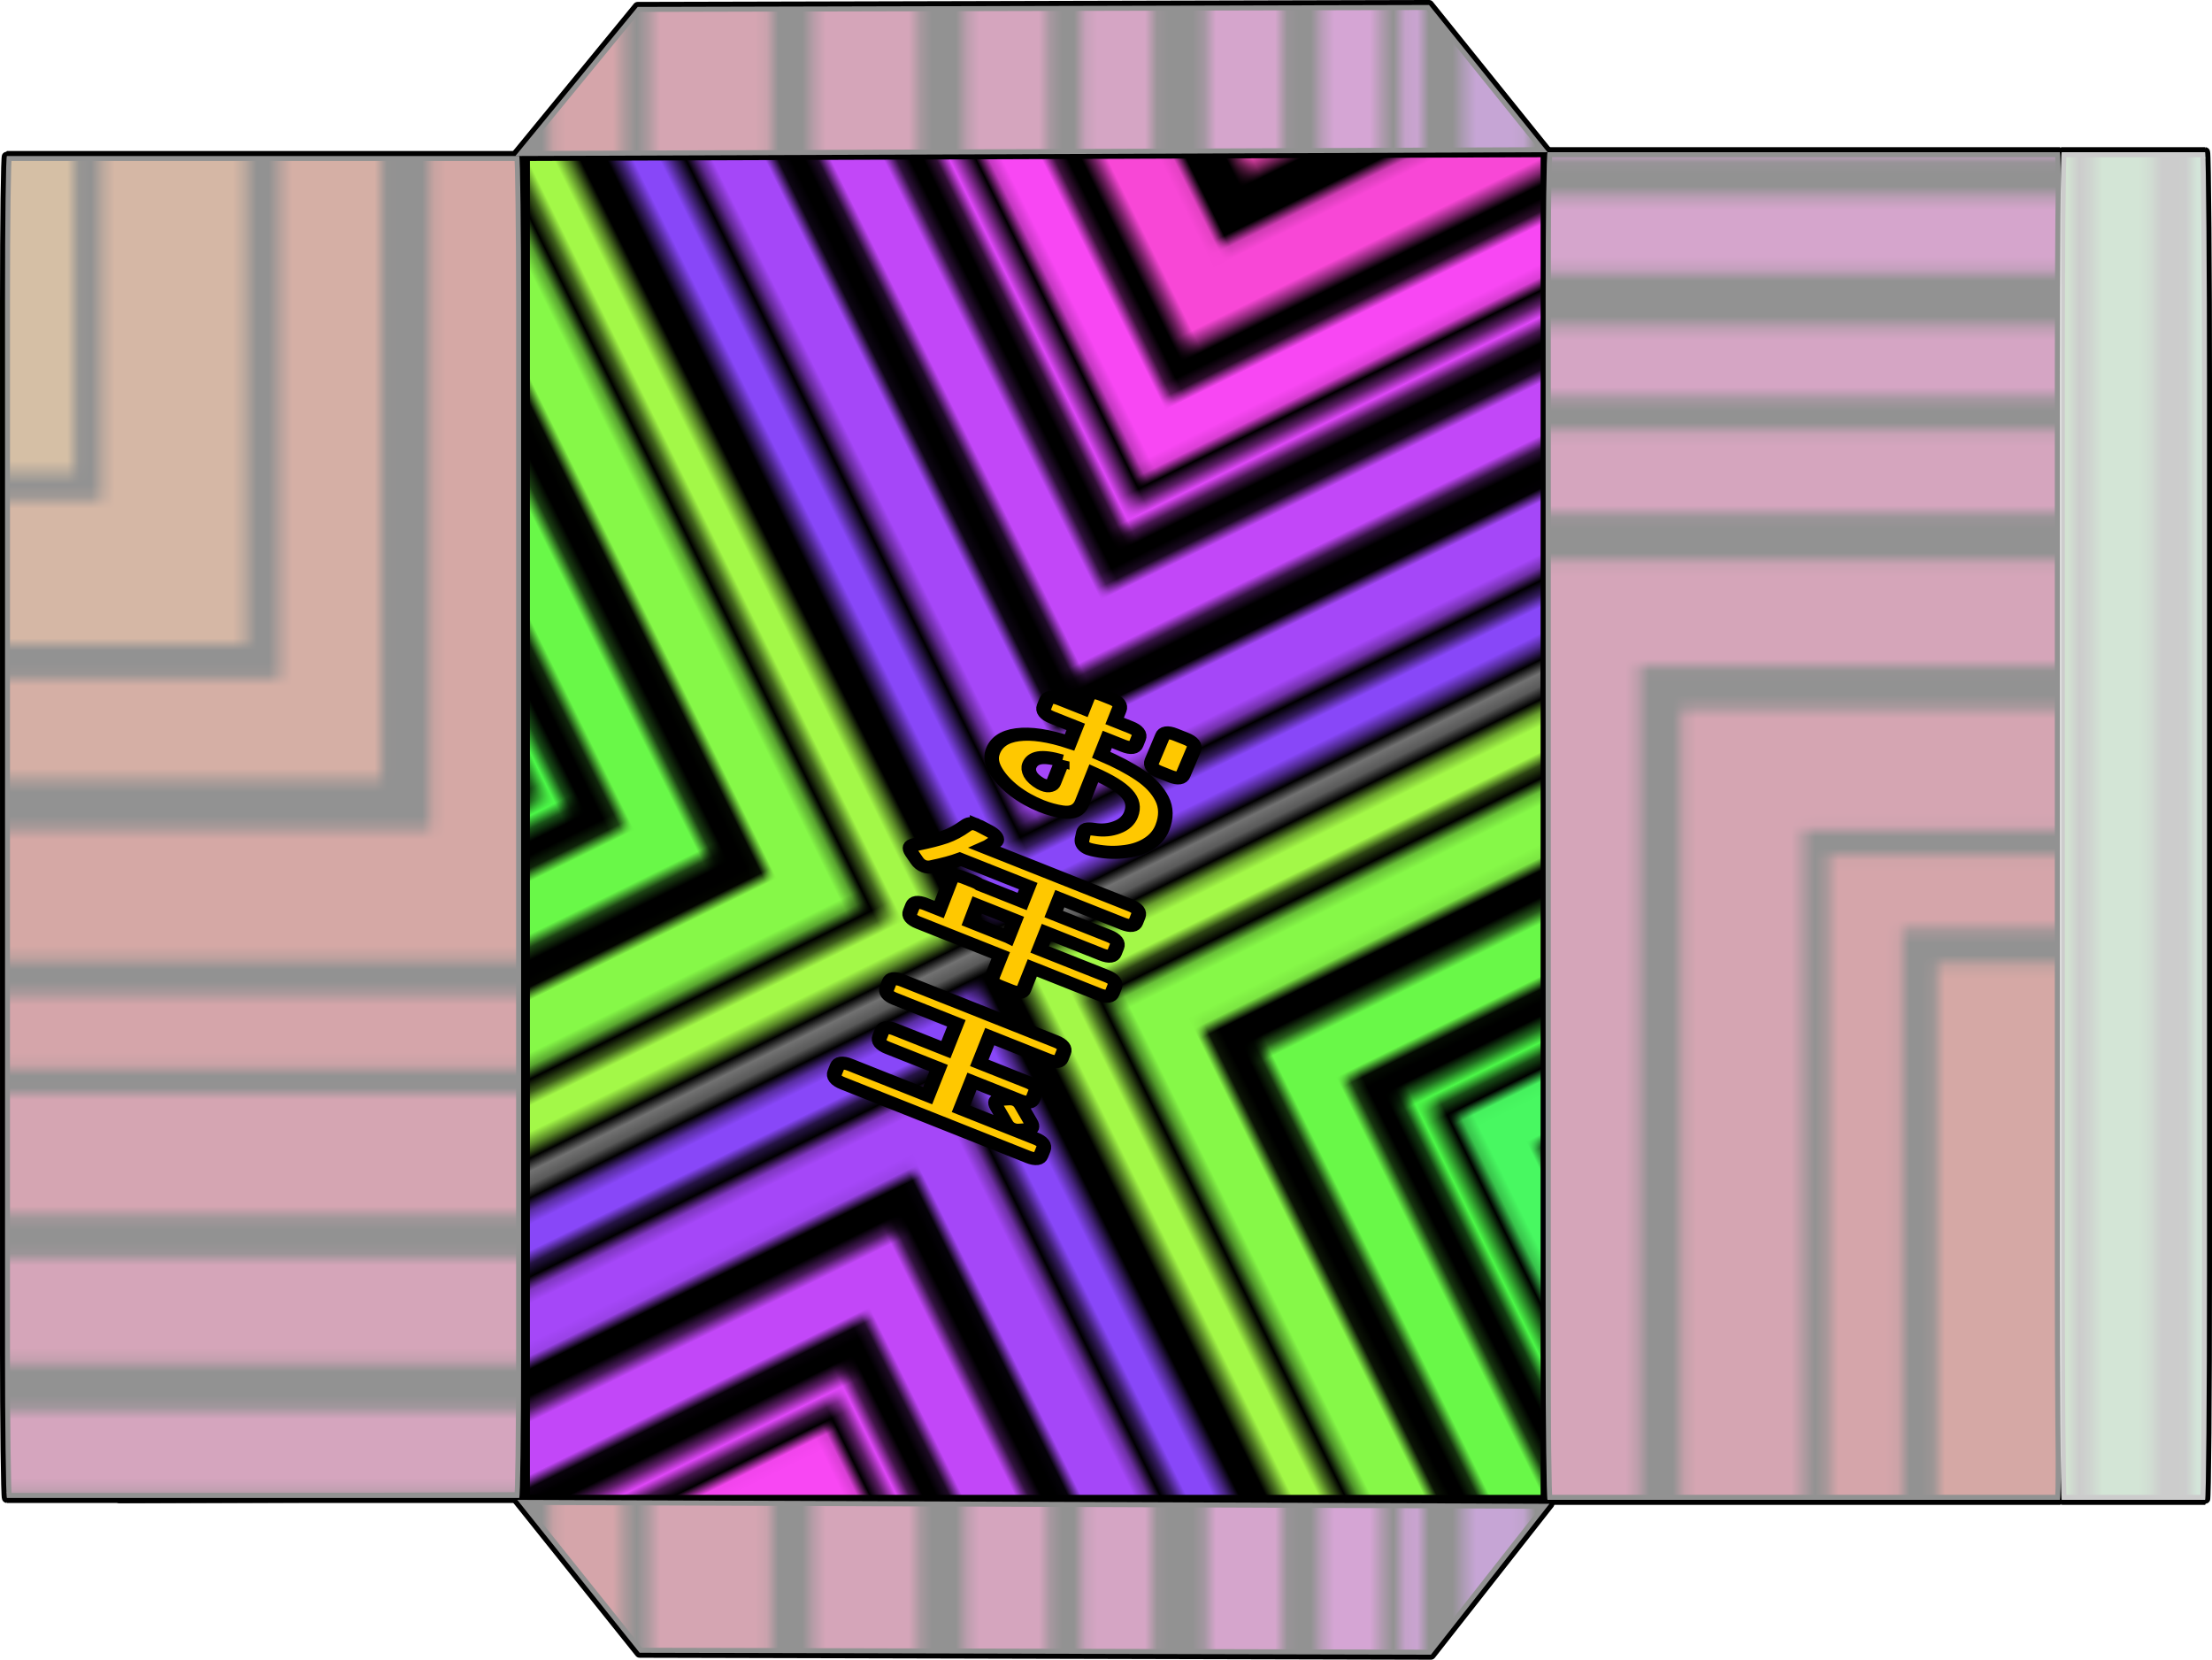 <?xml version="1.0" encoding="UTF-8" standalone="no"?>
<!-- Created with Inkscape (http://www.inkscape.org/) -->

<svg
   width="187.053mm"
   height="140.34mm"
   viewBox="0 0 187.053 140.34"
   id="svg6716"
   version="1.1"
   inkscape:version="1.2.2 (b0a8486, 2022-12-01)"
   sodipodi:docname="otoshidama8.svg"
   xml:space="preserve"
   xmlns:inkscape="http://www.inkscape.org/namespaces/inkscape"
   xmlns:sodipodi="http://sodipodi.sourceforge.net/DTD/sodipodi-0.dtd"
   xmlns:xlink="http://www.w3.org/1999/xlink"
   xmlns="http://www.w3.org/2000/svg"
   xmlns:svg="http://www.w3.org/2000/svg"
   xmlns:rdf="http://www.w3.org/1999/02/22-rdf-syntax-ns#"
   xmlns:cc="http://creativecommons.org/ns#"
   xmlns:dc="http://purl.org/dc/elements/1.1/"><defs
     id="defs3"><pattern
       inkscape:collect="always"
       xlink:href="#pattern9196"
       id="pattern165323"
       patternTransform="translate(163.867,211.778)" /><pattern
       inkscape:collect="always"
       xlink:href="#pattern9196"
       id="pattern165321"
       patternTransform="translate(73.639,5.543)" /><pattern
       inkscape:collect="always"
       xlink:href="#pattern9196"
       id="pattern165319"
       patternTransform="rotate(-26.249,79.155,-1010.706)" /><linearGradient
       id="linearGradient8993"
       inkscape:swatch="gradient"><stop
         style="stop-color:#ffdd55;stop-opacity:1;"
         offset="0"
         id="stop8995" /><stop
         style="stop-color:#ffdd55;stop-opacity:0;"
         offset="1"
         id="stop8997" /></linearGradient><pattern
       id="pattern9196"
       width="800"
       patternUnits="userSpaceOnUse"
       patternTransform="translate(160 272.36)"
       height="800"><g
         id="g9043"
         transform="matrix(.42 0 0 .42 -67.267 349.16)"><path
           id="rect4685"
           d="m160-830.5v951.43 951.43h951.43 951.43v-951.43-951.43h-951.43-951.43z" /><path
           id="path4688"
           d="m164.76 125.69h941.91v941.91h-941.91z"
           fill="#a3f848" /><path
           id="path4690"
           d="m174.13 135.06h923.17v923.17h-923.17z" /><path
           id="path4692"
           d="m178.75 139.68h913.94v913.94h-913.94z"
           fill="#86f848" /><path
           id="path4694"
           d="m192.32 153.25h886.79v886.79h-886.79z" /><path
           id="path4696"
           d="m201.14 162.07h869.15v869.15h-869.15z"
           fill="#69f848" /><path
           id="path4698"
           d="m214.05 174.98h843.33v843.33h-843.33z" /><path
           id="path4700"
           d="m222.44 183.37h826.55v826.55h-826.55z"
           fill="#4cf848" /><path
           id="path4702"
           d="m226.57 187.51h818.28v818.28h-818.28z" /><path
           id="path4704"
           d="m230.66 191.6h810.1v810.1h-810.1z"
           fill="#48f861" /><path
           id="path4706"
           d="m242.69 203.63h786.04v786.04h-786.04z" /><path
           id="path4708"
           d="m250.52 211.45h770.4v770.4h-770.4z"
           fill="#48f87e" /><path
           id="path4710"
           d="m265.69 226.63h740.04v740.04h-740.04z" /><path
           id="path4712"
           d="m276.68 237.62h718.06v718.06h-718.06z"
           fill="#48f89b" /><path
           id="path4714"
           d="m290.83 251.76h689.77v689.77h-689.77z" /><path
           id="path4716"
           d="m297.69 258.63h676.04v676.04h-676.04z"
           fill="#48f8b0" /><path
           id="path4718"
           d="m314.26 275.19h642.91v642.91h-642.91z" /><path
           id="path4720"
           d="m323.81 284.74h623.81v623.81h-623.81z"
           fill="#48f8c4" /><path
           id="path4722"
           d="m345 305.93h581.43v581.43h-581.43z" /><path
           id="path4724"
           d="m353.63 314.57h564.17v564.17h-564.17z"
           fill="#48f8dd" /><path
           id="path4726"
           d="m378.03 338.96h515.37v515.37h-515.37z" /><path
           id="path4728"
           d="m383.16 344.09h505.12v505.12h-505.12z"
           fill="#48f6f8" /><path
           id="path4730"
           d="m397.94 358.87h475.56v475.56h-475.56z" /><path
           id="path4732"
           d="m405 365.93h461.43v461.43h-461.43z"
           fill="#48d9f8" /><path
           id="path4734"
           d="m431.21 392.14h409.01v409.01h-409.01z" /><path
           id="path4736"
           d="m441.23 402.17h388.96v388.96h-388.96z"
           fill="#48c0f8" /><path
           id="path4738"
           d="m461.59 422.52h348.25v348.25h-348.25z" /><path
           id="path4740"
           d="m468.45 429.38h334.53v334.53h-334.53z"
           fill="#48a3f8" /><path
           id="path4742"
           d="m497.53 458.46h276.38v276.38h-276.38z" /><path
           id="path4744"
           d="m502.97 463.9h265.49v265.49h-265.49z"
           fill="#4886f8" /><path
           id="path4746"
           d="m539.48 500.41h192.47v192.47h-192.47z" /><path
           id="path4748"
           d="m544.19 505.13h183.04v183.04h-183.04z"
           fill="#4876f8" /><path
           id="path4750"
           d="m553.77 514.71h163.88v163.88h-163.88z" /><path
           id="path4752"
           d="m563.08 524.02h145.26v145.26h-145.26z"
           fill="#4854f8" /><path
           id="path4754"
           d="m597.9 558.83h75.638v75.638h-75.638z" /><path
           id="path4756"
           d="m603.29 564.22h64.85v64.85h-64.85z"
           fill="#5948f8" /><path
           id="path4758"
           d="m622.16 583.09h27.115v27.115h-27.115z" /><path
           id="path4760"
           d="m629.43 590.37h12.562v12.562h-12.562z"
           fill="#7548f8" /><path
           id="path4819"
           d="m1116.2 125.69h941.91v941.91h-941.91z"
           fill="#8847f8" /><path
           id="path4821"
           d="m1125.6 135.06h923.17v923.17h-923.17z" /><path
           id="path4823"
           d="m1130.2 139.68h913.94v913.94h-913.94z"
           fill="#a547f8" /><path
           id="path4825"
           d="m1143.7 153.25h886.79v886.79h-886.79z" /><path
           id="path4827"
           d="m1152.6 162.07h869.15v869.15h-869.15z"
           fill="#c247f8" /><path
           id="path4829"
           d="m1165.5 174.98h843.33v843.33h-843.33z" /><path
           id="path4831"
           d="m1173.9 183.37h826.55v826.55h-826.55z"
           fill="#df47f8" /><path
           id="path4833"
           d="m1178 187.51h818.28v818.28h-818.28z" /><path
           id="path4835"
           d="m1182.1 191.6h810.1v810.1h-810.1z"
           fill="#f847f3" /><path
           id="path4837"
           d="m1194.1 203.63h786.04v786.04h-786.04z" /><path
           id="path4839"
           d="m1201.9 211.45h770.4v770.4h-770.4z"
           fill="#f847d6" /><path
           id="path4841"
           d="m1217.1 226.63h740.04v740.04h-740.04z" /><path
           id="path4843"
           d="m1228.1 237.62h718.06v718.06h-718.06z"
           fill="#f847b9" /><path
           id="path4845"
           d="m1242.3 251.76h689.77v689.77h-689.77z" /><path
           id="path4847"
           d="m1249.1 258.63h676.04v676.04h-676.04z"
           fill="#f847a4" /><path
           id="path4849"
           d="m1265.7 275.19h642.91v642.91h-642.91z" /><path
           id="path4851"
           d="m1275.2 284.74h623.81v623.81h-623.81z"
           fill="#f84790" /><path
           id="path4853"
           d="m1296.4 305.93h581.43v581.43h-581.43z" /><path
           id="path4855"
           d="m1305.1 314.57h564.17v564.17h-564.17z"
           fill="#f84777" /><path
           id="path4857"
           d="m1329.5 338.96h515.37v515.37h-515.37z" /><path
           id="path4859"
           d="m1334.6 344.09h505.12v505.12h-505.12z"
           fill="#f8475a" /><path
           id="path4861"
           d="m1349.4 358.87h475.56v475.56h-475.56z" /><path
           id="path4863"
           d="m1356.4 365.93h461.43v461.43h-461.43z"
           fill="#f85247" /><path
           id="path4865"
           d="m1382.6 392.14h409.01v409.01h-409.01z" /><path
           id="path4867"
           d="m1392.7 402.17h388.96v388.96h-388.96z"
           fill="#f86b47" /><path
           id="path4869"
           d="m1413 422.52h348.25v348.25h-348.25z" /><path
           id="path4871"
           d="m1419.9 429.38h334.53v334.53h-334.53z"
           fill="#f88847" /><path
           id="path4873"
           d="m1449 458.46h276.38v276.38h-276.38z" /><path
           id="path4875"
           d="m1454.4 463.9h265.49v265.49h-265.49z"
           fill="#f8a547" /><path
           id="path4877"
           d="m1490.9 500.41h192.47v192.47h-192.47z" /><path
           id="path4879"
           d="m1495.6 505.13h183.04v183.04h-183.04z"
           fill="#f8b547" /><path
           id="path4881"
           d="m1505.2 514.71h163.88v163.88h-163.88z" /><path
           id="path4883"
           d="m1514.5 524.02h145.26v145.26h-145.26z"
           fill="#f8d747" /><path
           id="path4885"
           d="m1549.3 558.83h75.638v75.638h-75.638z" /><path
           id="path4887"
           d="m1554.7 564.22h64.85v64.85h-64.85z"
           fill="#f8f447" /><path
           id="path4889"
           d="m1573.6 583.09h27.115v27.115h-27.115z" /><path
           id="path4891"
           d="m1580.9 590.37h12.562v12.562h-12.562z"
           fill="#dff847" /><path
           id="path8736"
           d="m2058.1-825.74h-941.91v941.91h941.91z"
           fill="#a3f848" /><path
           id="path8738"
           d="m2048.7-816.37h-923.17v923.17h923.17z" /><path
           id="path8740"
           d="m2044.1-811.75h-913.94v913.94h913.94z"
           fill="#86f848" /><path
           id="path8742"
           d="m2030.5-798.18h-886.79v886.79h886.79z" /><path
           id="path8744"
           d="m2021.7-789.35h-869.15v869.15h869.15z"
           fill="#69f848" /><path
           id="path8746"
           d="m2008.8-776.45h-843.33v843.33h843.33z" /><path
           id="path8748"
           d="m2000.4-768.06h-826.55v826.55h826.55z"
           fill="#4cf848" /><path
           id="path8750-3"
           d="m1996.3-763.92h-818.28v818.28h818.28z" /><path
           id="path8752-0"
           d="m1992.2-759.83h-810.1v810.1h810.1z"
           fill="#48f861" /><path
           id="path8754"
           d="m1980.2-747.8h-786.04v786.04h786.04z" /><path
           id="path8756"
           d="m1972.3-739.98h-770.4v770.4h770.4z"
           fill="#48f87e" /><path
           id="path8758"
           d="m1957.2-724.8h-740.04v740.04h740.04z" /><path
           id="path8760"
           d="m1946.2-713.81h-718.06v718.06h718.06z"
           fill="#48f89b" /><path
           id="path8762"
           d="m1932-699.66h-689.77v689.77h689.77z" /><path
           id="path8764"
           d="m1925.2-692.8h-676.04v676.04h676.04z"
           fill="#48f8b0" /><path
           id="path8766"
           d="m1908.6-676.24h-642.91v642.91h642.91z" /><path
           id="path8768"
           d="m1899.1-666.69h-623.81v623.81h623.81z"
           fill="#48f8c4" /><path
           id="path8770"
           d="m1877.9-645.5h-581.43v581.43h581.43z" /><path
           id="path8772"
           d="m1869.2-636.86h-564.17v564.17h564.17z"
           fill="#48f8dd" /><path
           id="path8774"
           d="m1844.8-612.47h-515.37v515.37h515.37z" /><path
           id="path8776"
           d="m1839.7-607.34h-505.12v505.12h505.12z"
           fill="#48f6f8" /><path
           id="path8778"
           d="m1824.9-592.56h-475.56v475.56h475.56z" /><path
           id="path8780"
           d="m1817.9-585.5h-461.43v461.43h461.43z"
           fill="#48d9f8" /><path
           id="path8782"
           d="m1791.6-559.29h-409.01v409.01h409.01z" /><path
           id="path8784"
           d="m1781.6-549.26h-388.96v388.96h388.96z"
           fill="#48c0f8" /><path
           id="path8786"
           d="m1761.3-528.91h-348.25v348.25h348.25z" /><path
           id="path8788"
           d="m1754.4-522.05h-334.53v334.53h334.53z"
           fill="#48a3f8" /><path
           id="path8790"
           d="m1725.3-492.97h-276.38v276.38h276.38z" /><path
           id="path8792"
           d="m1719.9-487.53h-265.49v265.49h265.49z"
           fill="#4886f8" /><path
           id="path8794"
           d="m1683.4-451.02h-192.47v192.47h192.47z" /><path
           id="path8796"
           d="m1678.7-446.3h-183.04v183.04h183.04z"
           fill="#4876f8" /><path
           id="path8798"
           d="m1669.1-436.72h-163.88v163.88h163.88z" /><path
           id="path8800"
           d="m1659.8-427.41h-145.26v145.26h145.26z"
           fill="#4854f8" /><path
           id="path8802"
           d="m1625-392.6h-75.638v75.638h75.638z" /><path
           id="path8804"
           d="m1619.6-387.21h-64.85v64.85h64.85z"
           fill="#5948f8" /><path
           id="path8806"
           d="m1600.7-368.34h-27.115v27.115h27.115z" /><path
           id="path8808"
           d="m1593.4-361.06h-12.562v12.562h12.562z"
           fill="#7548f8" /><path
           id="path8814"
           d="m1106.7-825.74h-941.91v941.91h941.91z"
           fill="#8847f8" /><path
           id="path8816"
           d="m1097.3-816.37h-923.17v923.17h923.17z" /><path
           id="path8818"
           d="m1092.7-811.75h-913.94v913.94h913.94z"
           fill="#a547f8" /><path
           id="path8820"
           d="m1079.1-798.18h-886.79v886.79h886.79z" /><path
           id="path8822"
           d="m1070.3-789.35h-869.15v869.15h869.15z"
           fill="#c247f8" /><path
           id="path8824"
           d="m1057.4-776.45h-843.33v843.33h843.33z" /><path
           id="path8826"
           d="m1049-768.06h-826.55v826.55h826.55z"
           fill="#df47f8" /><path
           id="path8828"
           d="m1044.9-763.92h-818.28v818.28h818.28z" /><path
           id="path8830"
           d="m1040.8-759.83h-810.1v810.1h810.1z"
           fill="#f847f3" /><path
           id="path8832"
           d="m1028.7-747.8h-786.04v786.04h786.04z" /><path
           id="path8834"
           d="m1020.9-739.98h-770.4v770.4h770.4z"
           fill="#f847d6" /><path
           id="path8836"
           d="m1005.7-724.8h-740.04v740.04h740.04z" /><path
           id="path8838"
           d="m994.75-713.81h-718.06v718.06h718.06z"
           fill="#f847b9" /><path
           id="path8840"
           d="m980.6-699.66h-689.77v689.77h689.77z" /><path
           id="path8842"
           d="m973.74-692.8h-676.04v676.04h676.04z"
           fill="#f847a4" /><path
           id="path8844"
           d="m957.17-676.24h-642.91v642.91h642.91z" /><path
           id="path8846"
           d="m947.62-666.69h-623.81v623.81h623.81z"
           fill="#f84790" /><path
           id="path8848"
           d="m926.43-645.5h-581.43v581.43h581.43z" /><path
           id="path8850"
           d="m917.8-636.86h-564.17v564.17h564.17z"
           fill="#f84777" /><path
           id="path8852"
           d="m893.4-612.47h-515.37v515.37h515.37z" /><path
           id="path8854"
           d="m888.27-607.34h-505.12v505.12h505.12z"
           fill="#f8475a" /><path
           id="path8856"
           d="m873.49-592.56h-475.56v475.56h475.56z" /><path
           id="path8858"
           d="m866.43-585.5h-461.43v461.43h461.43z"
           fill="#f85247" /><path
           id="path8860"
           d="m840.22-559.29h-409.01v409.01h409.01z" /><path
           id="path8862"
           d="m830.2-549.26h-388.96v388.96h388.96z"
           fill="#f86b47" /><path
           id="path8864"
           d="m809.84-528.91h-348.25v348.25h348.25z" /><path
           id="path8866"
           d="m802.98-522.05h-334.53v334.53h334.53z"
           fill="#f88847" /><path
           id="path8868"
           d="m773.9-492.97h-276.38v276.38h276.38z" /><path
           id="path8870"
           d="m768.46-487.53h-265.49v265.49h265.49z"
           fill="#f8a547" /><path
           id="path8872"
           d="m731.95-451.02h-192.47v192.47h192.47z" /><path
           id="path8874"
           d="m727.24-446.3h-183.04v183.04h183.04z"
           fill="#f8b547" /><path
           id="path8876"
           d="m717.66-436.72h-163.88v163.88h163.88z" /><path
           id="path8878"
           d="m708.35-427.41h-145.26v145.26h145.26z"
           fill="#f8d747" /><path
           id="path8880"
           d="m673.53-392.6h-75.638v75.638h75.638z" /><path
           id="path8882"
           d="m668.14-387.21h-64.85v64.85h64.85z"
           fill="#f8f447" /><path
           id="path8884"
           d="m649.27-368.34h-27.115v27.115h27.115z" /><path
           id="path8886"
           d="m642-361.06h-12.562v12.562h12.562z"
           fill="#dff847" /></g></pattern></defs><sodipodi:namedview
     inkscape:document-units="mm"
     id="base"
     pagecolor="#ffffff"
     bordercolor="#666666"
     borderopacity="1.0"
     inkscape:pageopacity="0.0"
     inkscape:pageshadow="2"
     inkscape:zoom="0.64"
     inkscape:cx="533.59375"
     inkscape:cy="433.59375"
     inkscape:current-layer="g44551"
     showgrid="false"
     fit-margin-top="0"
     fit-margin-left="0"
     fit-margin-right="0"
     fit-margin-bottom="0"
     inkscape:window-width="1390"
     inkscape:window-height="1099"
     inkscape:window-x="0"
     inkscape:window-y="25"
     inkscape:window-maximized="0"
     inkscape:showpageshadow="2"
     inkscape:pagecheckerboard="0"
     inkscape:deskcolor="#d1d1d1" /><g
     inkscape:label="Layer 1"
     inkscape:groupmode="layer"
     id="layer1"
     transform="translate(-12.669,-27.289)"><g
       id="g9707"
       transform="matrix(0.458,0,0,0.428,52.462,21.422)" /><g
       id="g90681"><g
         transform="matrix(1.328,0,0,1.195,12.255,-19.858)"
         id="text90394"
         style="font-style:normal;font-weight:normal;font-size:11.289px;line-height:125%;font-family:sans-serif;letter-spacing:0px;word-spacing:0px;fill:#d8dd01;fill-opacity:1;stroke:none;stroke-width:1px;stroke-linecap:butt;stroke-linejoin:miter;stroke-opacity:1" /><g
         id="g44551"><g
           id="g165349"><rect
             style="fill:url(#pattern165321);fill-opacity:1;stroke:#000000;stroke-width:0.847;stroke-linecap:round;stroke-linejoin:round;stroke-miterlimit:4;stroke-dasharray:none;stroke-opacity:1"
             id="rect8746"
             width="43.642"
             height="113.954"
             x="143.372"
             y="40.158"
             rx="0.162"
             ry="12.34" /><rect
             style="fill:url(#pattern165319);fill-opacity:1;stroke:#000000;stroke-width:0.847;stroke-linecap:round;stroke-linejoin:round;stroke-miterlimit:4;stroke-dasharray:none;stroke-opacity:1"
             id="rect6768"
             width="86.314"
             height="114.116"
             x="57.058"
             y="39.997"
             ry="0"
             rx="0.162" /><rect
             style="fill:url(#pattern165323);fill-opacity:1;stroke:#000000;stroke-width:0.845;stroke-linecap:round;stroke-linejoin:round;stroke-miterlimit:4;stroke-dasharray:none;stroke-opacity:1"
             id="rect8744"
             width="43.643"
             height="113.471"
             x="13.092"
             y="40.481"
             rx="0.162"
             ry="12.305" /><rect
             style="fill:url(#pattern9196);fill-opacity:1;stroke:#000000;stroke-width:0.846;stroke-linecap:round;stroke-linejoin:round;stroke-miterlimit:4;stroke-dasharray:none;stroke-opacity:1"
             id="rect8748"
             width="12.447"
             height="113.955"
             x="186.852"
             y="40.158"
             rx="0.162"
             ry="19.367" /><path
             style="fill:url(#pattern9196);fill-opacity:1.0;fill-rule:evenodd;stroke:#000000;stroke-width:0.847;stroke-linecap:round;stroke-linejoin:round;stroke-miterlimit:4;stroke-dasharray:none;stroke-opacity:1"
             d="M 66.595,27.874 56.25,40.482 143.534,40.158 133.512,27.712 Z"
             id="path8750"
             inkscape:connector-curvature="0" /><path
             inkscape:connector-curvature="0"
             id="path8752"
             d="m 66.758,167.04 -10.344,-12.925 87.279,0.331 -10.021,12.759 z"
             style="fill:url(#pattern9196);fill-opacity:1.0;fill-rule:evenodd;stroke:#000000;stroke-width:0.847;stroke-linecap:round;stroke-linejoin:round;stroke-miterlimit:4;stroke-dasharray:none;stroke-opacity:1" /><g
             id="text44531"
             style="font-style:normal;font-weight:normal;font-size:9.318px;line-height:121%;font-family:sans-serif;letter-spacing:0px;word-spacing:0px;fill:#ffc800;fill-opacity:1;stroke:#000000;stroke-width:0.593;stroke-linecap:butt;stroke-linejoin:miter;stroke-dasharray:none;stroke-opacity:1"
             transform="matrix(2.386,0.948,-0.555,1.396,-125.836,-95.502)"><path
               id="path44536"
               transform="matrix(0.233,0,0,0.342,10.457,33.062)"
               d="m 426.969,65.209 c -1.067,0 -1.6,0.363 -1.6,1.09 v 2.125 h -3.6 c -1.067,0 -1.6,0.363 -1.6,1.09 v 1.09 c 0,0.727 0.533,1.09 1.6,1.09 h 3.6 v 2.754 c -3.12,0.218 -5.534,0.88 -7.24,1.988 -1.68,1.09 -2.466,2.508 -2.359,4.252 0.053,0.945 0.533,1.816 1.439,2.615 0.907,0.799 2.053,1.436 3.439,1.908 1.413,0.454 2.868,0.68 4.361,0.68 1.093,0 2.132,-0.136 3.119,-0.408 1.36,-0.381 2.041,-1.225 2.041,-2.533 v -5.26 c 2.48,0.109 4.266,0.472 5.359,1.09 1.12,0.599 1.68,1.59 1.68,2.971 0,1.035 -0.387,1.962 -1.16,2.779 -0.747,0.817 -1.693,1.381 -2.84,1.689 -0.48,0.127 -0.826,0.281 -1.039,0.463 -0.186,0.2 -0.266,0.464 -0.24,0.791 l 0.16,1.117 c 0.133,0.654 0.574,0.98 1.32,0.98 0.107,0 0.265,-0.018 0.479,-0.055 1.52,-0.272 2.894,-0.781 4.121,-1.525 1.253,-0.727 2.227,-1.618 2.92,-2.672 0.72,-1.072 1.08,-2.224 1.08,-3.459 0,-1.871 -0.521,-3.344 -1.561,-4.416 -1.04,-1.072 -2.427,-1.826 -4.16,-2.262 -1.707,-0.436 -3.746,-0.689 -6.119,-0.762 v -2.727 h 2.439 c 1.067,0 1.6,-0.363 1.6,-1.09 v -1.09 c 0,-0.727 -0.533,-1.09 -1.6,-1.09 h -2.439 v -2.125 c 0,-0.727 -0.535,-1.09 -1.602,-1.09 z m 11.881,1.607 c -1.067,0 -1.6,0.363 -1.6,1.09 l -0.08,4.496 c 0,0.727 0.533,1.09 1.6,1.09 h 1.6 c 1.067,0 1.6,-0.363 1.6,-1.09 l 0.08,-4.496 c 0,-0.727 -0.533,-1.09 -1.6,-1.09 z m -13.48,10.9 v 3.76 c 0,0.309 -0.12,0.564 -0.359,0.764 -0.213,0.2 -0.52,0.299 -0.92,0.299 -0.16,0 -0.294,-0.009 -0.4,-0.027 -0.8,-0.145 -1.401,-0.408 -1.801,-0.789 -0.4,-0.4 -0.6,-0.836 -0.6,-1.309 0,-0.745 0.307,-1.335 0.92,-1.771 0.64,-0.454 1.694,-0.762 3.16,-0.926 z m -7.838,14.951 c -0.373,0 -0.68,0.073 -0.92,0.219 -0.213,0.145 -0.401,0.373 -0.561,0.682 -0.64,1.163 -1.348,2.135 -2.121,2.916 -0.773,0.781 -1.932,1.761 -3.479,2.941 -0.347,0.272 -0.521,0.537 -0.521,0.791 0,0.236 0.16,0.482 0.48,0.736 l 1.08,0.844 c 0.373,0.291 0.775,0.436 1.201,0.436 0.373,0 0.733,-0.127 1.08,-0.381 1.44,-1.108 2.559,-2.08 3.359,-2.916 h 10.32 v 2.725 h -6.48 c -0.213,-0.073 -0.493,-0.107 -0.84,-0.107 h -1.6 c -1.067,0 -1.602,0.345 -1.602,1.035 l 0.039,5.34 h -2.08 c -1.067,0 -1.6,0.363 -1.6,1.09 v 1.092 c 0,0.727 0.533,1.09 1.6,1.09 h 12.561 v 3.76 c 0,0.672 0.533,1.008 1.6,1.008 h 1.6 c 1.067,0 1.602,-0.336 1.602,-1.008 v -3.76 h 10.199 c 1.067,0 1.6,-0.363 1.6,-1.09 v -1.092 c 0,-0.726 -0.532,-1.089 -1.598,-1.09 h -0.002 H 432.25 v -2.996 h 8.4 c 1.067,0 1.6,-0.363 1.6,-1.09 v -1.09 c 0,-0.727 -0.533,-1.092 -1.6,-1.092 H 432.25 v -2.725 h 9.602 c 1.067,0 1.6,-0.363 1.6,-1.09 v -1.09 c 0,-0.727 -0.533,-1.09 -1.6,-1.09 h -22 c 0.08,-0.091 0.387,-0.581 0.92,-1.471 0.08,-0.145 0.119,-0.274 0.119,-0.383 0,-0.236 -0.134,-0.436 -0.4,-0.6 -0.267,-0.164 -0.612,-0.272 -1.039,-0.326 l -1.561,-0.191 c -0.08,-0.018 -0.199,-0.027 -0.359,-0.027 z m 4.197,12.264 h 5.721 v 2.996 h -0.002 -5.68 z m -5.92,16.086 c -1.067,0 -1.6,0.363 -1.6,1.09 v 1.09 c 0,0.727 0.533,1.09 1.6,1.09 h 9.361 v 4.66 h -7.76 c -1.067,0 -1.602,0.363 -1.602,1.09 v 1.09 c 0,0.727 0.535,1.09 1.602,1.09 h 7.76 v 4.877 h -11.801 c -1.067,0 -1.6,0.363 -1.6,1.09 v 1.09 c 0,0.727 0.533,1.092 1.6,1.092 h 28.199 c 1.067,0 1.602,-0.365 1.602,-1.092 v -1.09 c 0,-0.727 -0.535,-1.09 -1.602,-1.09 H 430.25 v -4.877 h 7.318 c 1.067,0 1.602,-0.363 1.602,-1.09 v -1.09 c 0,-0.727 -0.535,-1.09 -1.602,-1.09 H 430.25 v -4.66 h 8.92 c 1.067,0 1.6,-0.363 1.6,-1.09 v -1.09 c 0,-0.727 -0.533,-1.09 -1.6,-1.09 z m 21,11.418 c -0.32,0 -0.666,0.108 -1.039,0.326 l -0.641,0.354 c -0.453,0.254 -0.68,0.528 -0.68,0.818 0,0.236 0.134,0.473 0.4,0.709 l 2.08,1.906 c 0.347,0.327 0.746,0.49 1.199,0.49 0.373,0 0.721,-0.099 1.041,-0.299 l 0.639,-0.354 c 0.453,-0.254 0.682,-0.528 0.682,-0.818 0,-0.236 -0.134,-0.473 -0.4,-0.709 l -2.08,-1.906 c -0.347,-0.345 -0.748,-0.518 -1.201,-0.518 z"
               style="font-style:normal;font-variant:normal;font-weight:normal;font-stretch:normal;line-height:121%;font-family:Pomeranian;-inkscape-font-specification:Pomeranian;letter-spacing:0.005px;writing-mode:tb-rl;fill:#ffc800;fill-opacity:1;stroke:#000000;stroke-width:2.1;stroke-dasharray:none;stroke-opacity:1" /></g><path
             sodipodi:nodetypes="ccc"
             inkscape:connector-curvature="0"
             id="path44546"
             d="m 56.845,40.606 0,113.259 -34.083,0.131"
             style="fill:none;fill-rule:evenodd;stroke:#000000;stroke-width:0.8;stroke-linecap:round;stroke-linejoin:round;stroke-miterlimit:4;stroke-dasharray:none;stroke-opacity:1" /><rect
             style="fill:#c8c8c8;fill-opacity:1;stroke:none;stroke-width:0.847;stroke-linecap:round;stroke-linejoin:round;stroke-miterlimit:4;stroke-dasharray:none;stroke-opacity:1;opacity:0.729"
             id="rect165325"
             width="43.642"
             height="113.954"
             x="143.372"
             y="40.158"
             rx="0.162"
             ry="12.34" /><rect
             style="fill:#c8c8c8;fill-opacity:1;stroke:none;stroke-width:0.845;stroke-linecap:round;stroke-linejoin:round;stroke-miterlimit:4;stroke-dasharray:none;stroke-opacity:1;opacity:0.729"
             id="rect165327"
             width="43.643"
             height="113.471"
             x="13.092"
             y="40.481"
             rx="0.162"
             ry="12.305" /><rect
             style="fill:#e3e3e3;fill-opacity:1;stroke:none;stroke-width:0.846;stroke-linecap:round;stroke-linejoin:round;stroke-miterlimit:4;stroke-dasharray:none;stroke-opacity:1;opacity:0.898"
             id="rect165329"
             width="12.447"
             height="113.955"
             x="186.852"
             y="40.158"
             rx="0.162"
             ry="19.367" /><path
             style="fill:#c8c8c8;fill-opacity:1;fill-rule:evenodd;stroke:none;stroke-width:0.847;stroke-linecap:round;stroke-linejoin:round;stroke-miterlimit:4;stroke-dasharray:none;stroke-opacity:1;opacity:0.729"
             d="M 66.595,27.874 56.25,40.482 143.534,40.158 133.512,27.712 Z"
             id="path165331"
             inkscape:connector-curvature="0" /><path
             inkscape:connector-curvature="0"
             id="path165333"
             d="m 66.758,167.04 -10.344,-12.925 87.279,0.331 -10.021,12.759 z"
             style="fill:#c8c8c8;fill-opacity:1;fill-rule:evenodd;stroke:none;stroke-width:0.847;stroke-linecap:round;stroke-linejoin:round;stroke-miterlimit:4;stroke-dasharray:none;stroke-opacity:1;opacity:0.729" /></g></g></g></g></svg>
